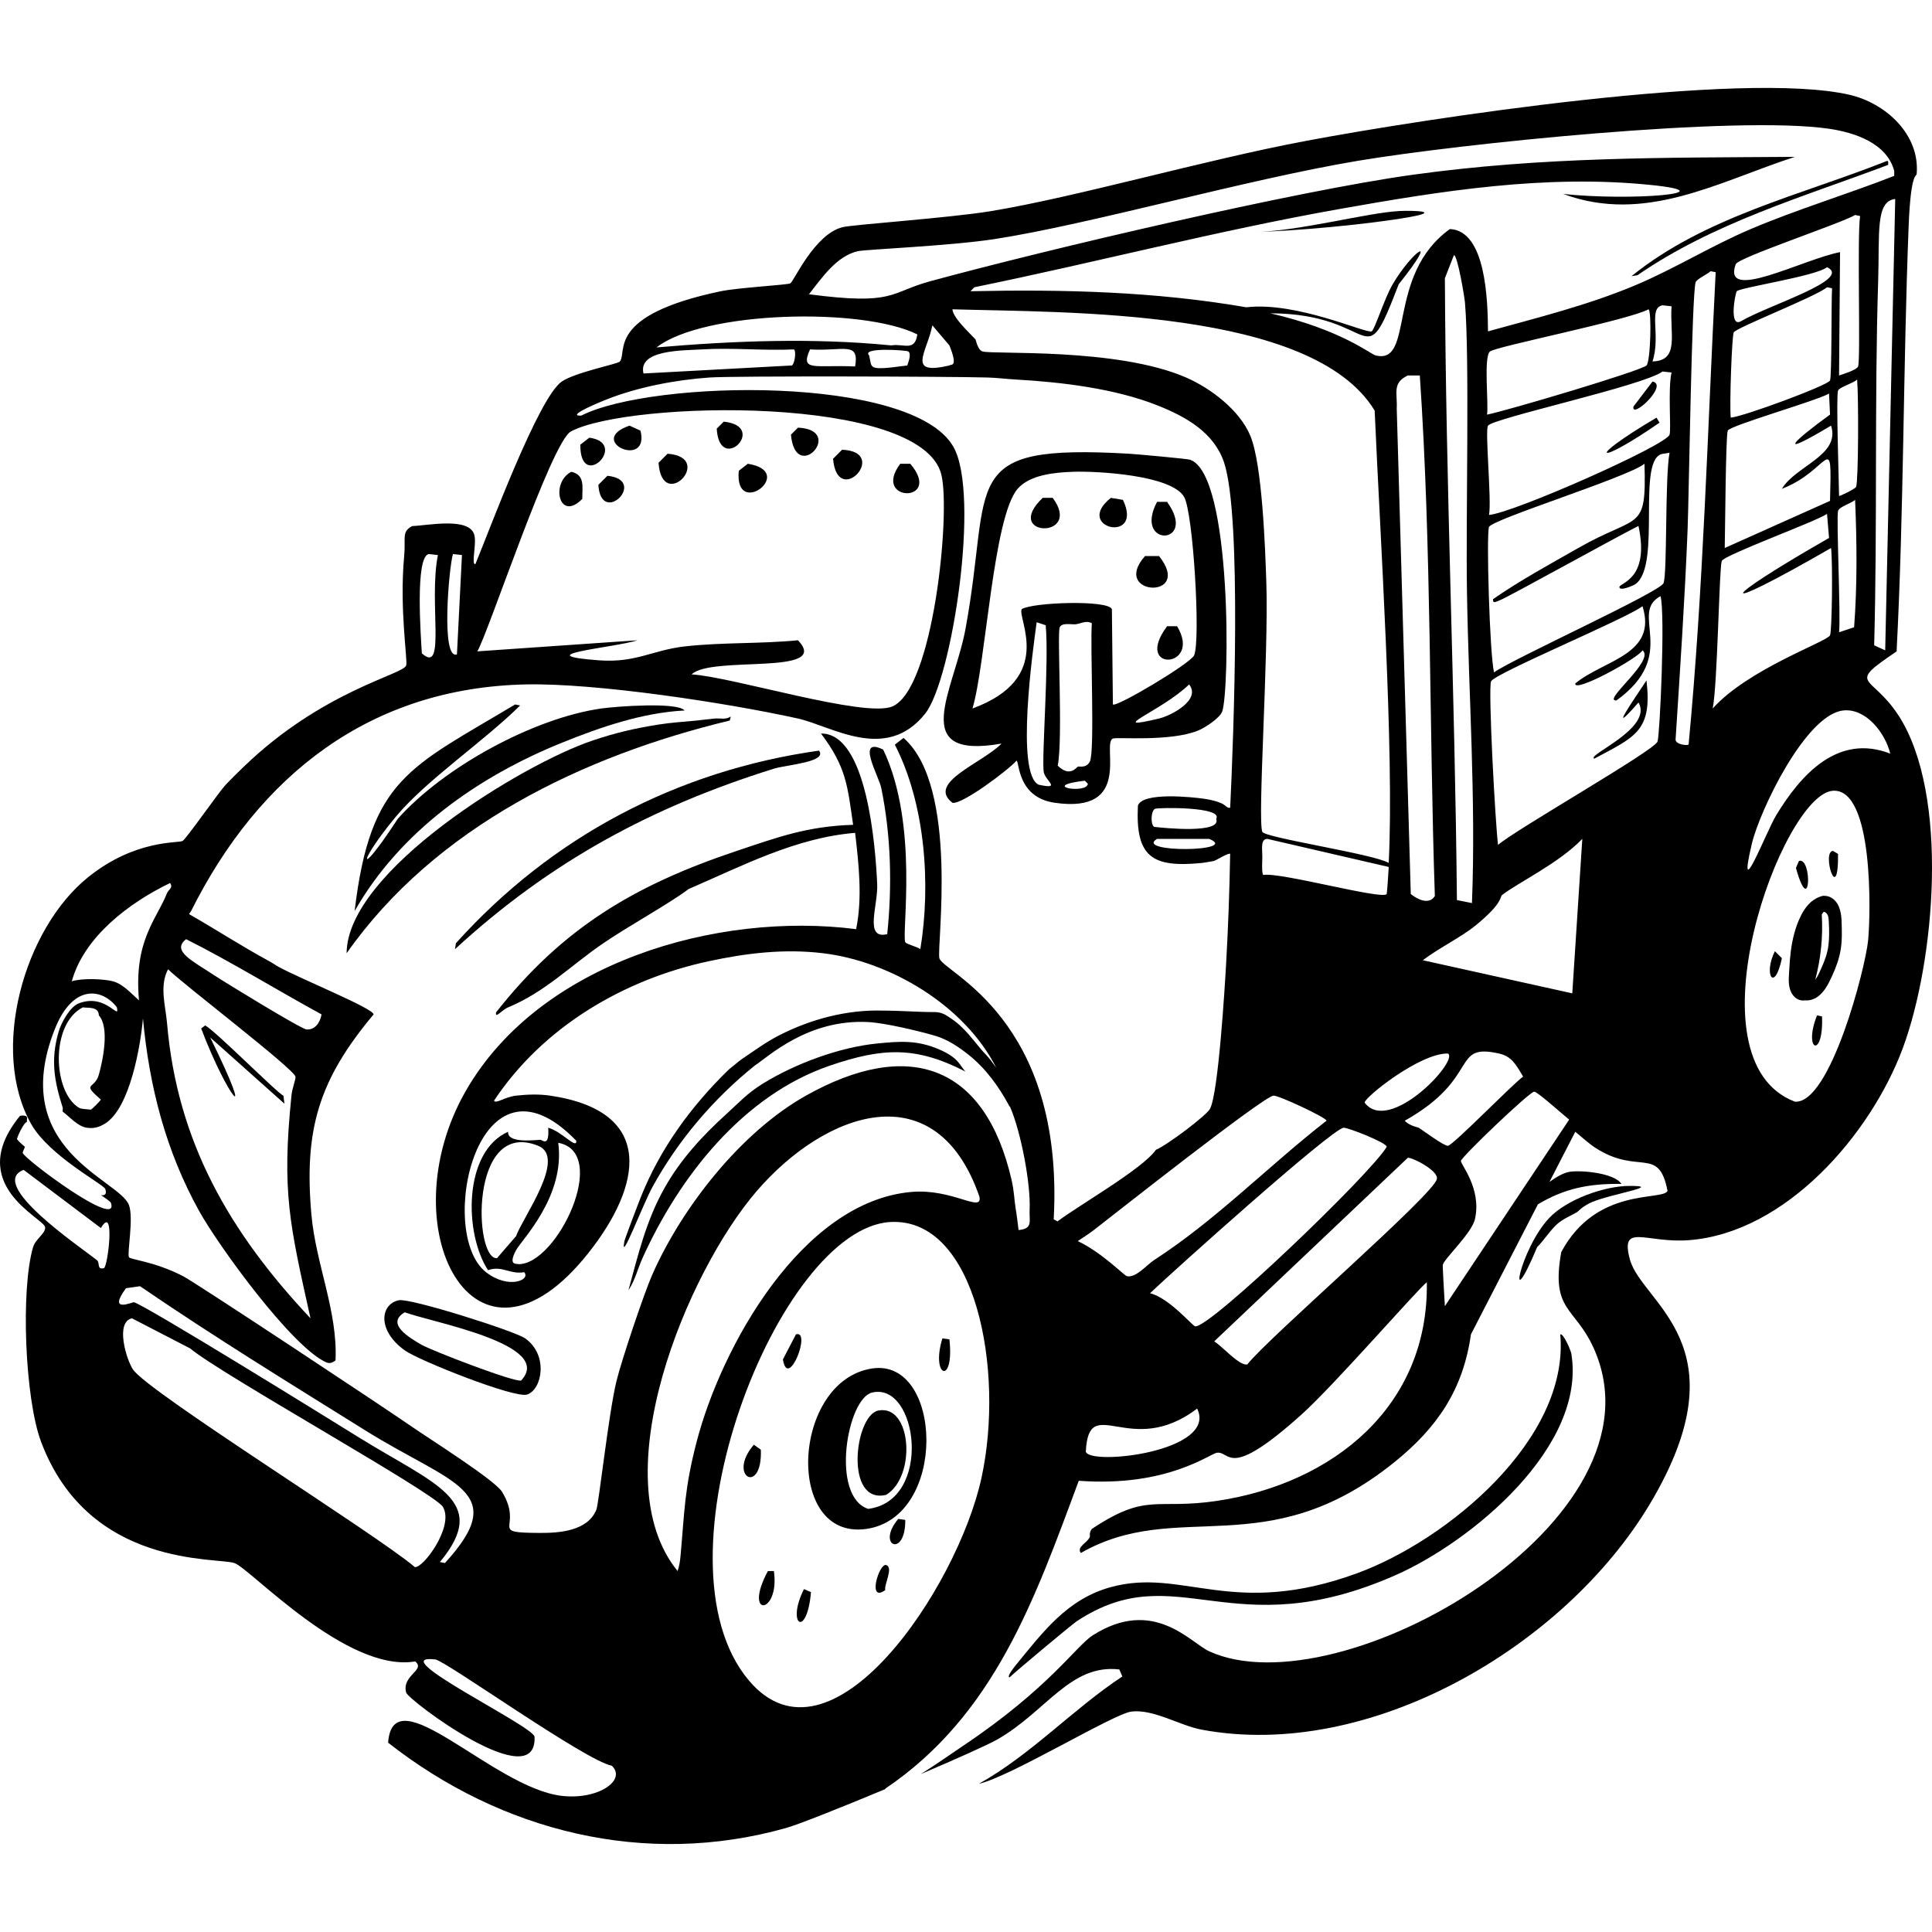 <?xml version="1.0" encoding="UTF-8"?>
<svg xmlns="http://www.w3.org/2000/svg" id="Layer_2" viewBox="0 0 1200 1200">
  <defs>
    <style>.cls-1{fill:#000;}.cls-1,.cls-2{stroke-width:0px;}.cls-2{fill:none;}</style>
  </defs>
  <g id="Layer_1-2">
    <path class="cls-1" d="M515.56,661.84c32.54-11.07,53.14-12.21,84.1,3.74-3.75-4-4.09-8.48-16.2-13.71-13.83-5.97-24.24-5.15-38.62-3.74-23.4,2.3-51.04,12.56-71.02,24.92-9.87,6.11-14.58,11.59-22.43,18.69-14.96,13.53-28.66,28.38-38.62,46.1-11.56,20.56-16.26,41.09-22.43,63.54,4.09-6.07,5.75-13.36,8.72-19.93,22.81-50.44,62.42-101.21,116.5-119.61Z"></path>
    <path class="cls-1" d="M476.94,975.82c-15.8,29.46,7.56,27.15,3.74,0h-3.74Z"></path>
    <path class="cls-1" d="M283.19,585.83q-.31,1.87-.62,3.74c59.08-54.3,121.85-88.27,198.11-112.14,7.66-2.4,33.47-4.07,28.03-11.21-88.19,12.47-165.93,53.38-225.52,119.61Z"></path>
    <path class="cls-1" d="M453.89,445.04c-3.11,2.14-6.6.96-9.97,1.25-3.81.32-7.43.88-11.21,1.25-7.91.77-15.8,1.24-23.67,2.49-15.09,2.4-26.61,5.09-41.12,9.97-43.42,14.6-152.41,80.89-152.63,132.07,55.23-78.55,146.75-122.59,237.98-144.53l.62-2.49Z"></path>
    <path class="cls-1" d="M247.68,807.61c-11.45,2.45-13.64,18.64,3.74,31.15,8.64,6.22,68.37,30.01,76,27.41,9.44-3.21,13.27-24.69-1.25-34.89-6.5-4.57-71.48-25.18-78.49-23.67ZM251.42,815.09c16.98,6.32,93.28,19.91,72.27,42.36-3.53,1.44-55.73-18.55-62.3-22.43-6.83-4.04-22.17-12.82-9.97-19.94Z"></path>
    <path class="cls-1" d="M354.83,293.04c-13.03,6.7-7.65,31.57,6.85,16.82-.14-7.01,1.97-14.89-6.85-16.82Z"></path>
    <path class="cls-1" d="M589.7,831.91l-4.36-.62c-7.42,24.11,7.55,29.57,4.36.62Z"></path>
    <path class="cls-1" d="M176.04,680.53c-3.14-.91-42.38-40.38-48.59-43.61l-2.49,1.87c15.93,42.28,35.41,66.27,5.61,5.61q23.05,20.56,46.1,41.12l-.62-4.98Z"></path>
    <path class="cls-1" d="M541.73,849.98c-49.91,7.51-54.7,106.81-3.74,99.68,51.05-7.15,47.49-106.26,3.74-99.68ZM539.23,937.19c-23.54-7.75-13.14-68.62,2.49-72.27,28.47-6.64,37.79,67.23-2.49,72.27Z"></path>
    <path class="cls-1" d="M550.45,972.08c-4.39-1.48-12.02,23.76-.62,15.57-.8-3.4,5.25-14.01.62-15.57Z"></path>
    <path class="cls-1" d="M494.38,828.79q-4.05,7.79-8.1,15.57c3.14,19.55,17.97-18.53,8.1-15.57Z"></path>
    <path class="cls-1" d="M503.72,988.9q-2.18-.93-4.36-1.87c-11.21,22.18,1.81,31.04,4.36,1.87Z"></path>
    <path class="cls-1" d="M562.28,944.05q-2.18-.31-4.36-.62c-14.09,16.73,4.61,24.55,4.36.62Z"></path>
    <path class="cls-1" d="M545.46,876.14c-14.75,3.04-21.02,58.61,4.98,52.33,18.9-11.57,15.73-56.59-4.98-52.33Z"></path>
    <path class="cls-1" d="M349.23,461.24c23.89-9.67,50.01-18.63,76-19.94-4.28-5.35-42.17-2.6-51.71-1.25-42.29,6.01-97.96,36.51-126.46,68.53-3.79,5.81-6.98,10.47-9.63,14.14-.5.69-.97,1.34-1.43,1.96-1.3,1.76-2.45,3.26-3.44,4.48-1.09,1.35-2,2.39-2.7,3.11-.5.51-.9.87-1.2,1.08-.3.21-.51.28-.62.21-.05-.03-.08-.1-.09-.21-.01-.2.07-.54.25-1,.09-.23.2-.49.34-.78.5-1.05,1.33-2.52,2.45-4.31,2.9-4.63,7.85-11.55,14.82-19.93h0c19.03-22.87,54.52-46.64,77.25-69.15l-3.11-.62c-65.58,39.32-89.91,45.94-99.68,128.33,28.29-49.68,76.75-83.54,128.96-104.66Z"></path>
    <path class="cls-1" d="M495.63,265.62l-4.36,4.36c2.87,31.32,34.12-3.07,4.36-4.36Z"></path>
    <path class="cls-1" d="M1117.36,534.75q-.93,2.18-1.87,4.36c9.14,32.61,10.23-7.15,1.87-4.36Z"></path>
    <path class="cls-1" d="M1106.77,595.18q-2.18-2.18-4.36-4.36c-7.29,14.57-.22,26.05,4.36,4.36Z"></path>
    <path class="cls-1" d="M1128.57,630.69c-8.85,22.42,4.27,27.07,3.11.62l-3.11-.62Z"></path>
    <path class="cls-1" d="M1141.65,530.39l-3.11-1.87c-7.35.17,3.36,35.07,3.11,1.87Z"></path>
    <path class="cls-1" d="M869.41,131.06c-20.21.97-64.25,13.01-91.58,13.08,25.85-.49,72.94-4.88,97.81-9.34,19.92-3.58,2.11-4.14-6.23-3.74Z"></path>
    <path class="cls-1" d="M366.05,271.85q-2.8,2.18-5.61,4.36c-.16,29.75,30.57-.92,5.61-4.36Z"></path>
    <path class="cls-1" d="M523.04,279.33q-2.8,2.8-5.61,5.61c2.65,31.3,35.59-4.36,5.61-5.61Z"></path>
    <path class="cls-1" d="M1026.4,236.97q-5.92,7.79-11.84,15.57c-1.48,8.27,22.13-13.52,11.84-15.57Z"></path>
    <path class="cls-1" d="M1030.76,262.51l-1.87-3.11c-45.59,27.01-37.1,30.13,1.87,3.11Z"></path>
    <path class="cls-1" d="M565.4,288.05h-6.23c-18.13,24.17,27.06,24.64,6.23,0Z"></path>
    <path class="cls-1" d="M1136.59,557.15c-1.1-.5-2.22-.72-3.3-.72-.42-.06-.87-.07-1.37.05-.34.08-.65.21-.97.31-.18.06-.37.11-.55.18-5.64,1.96-9.47,6.9-12.03,12.19-3.33,6.88-5.14,14.35-6.1,21.91-.45,3.55-.71,7.12-.9,10.69-.2,3.87-.72,7.98.18,11.78.71,3.02,2.52,6.04,5.49,7.3,1.36.58,2.75.69,4.11.5,2.7.26,5.57-.64,7.82-2.25,4.4-3.16,6.76-8.14,8.97-12.92,2.39-5.17,4.36-10.51,5.31-16.14.99-5.9.79-11.99.59-17.94-.19-5.59-1.55-12.36-7.23-14.94ZM1135.69,587.08c-.63,5.14-2.45,9.96-4.58,14.65-.95,2.09-2.03,4.73-3.61,6.76,3.48-13.2,4.87-26.82,4.03-40.45.11-.19.26-.35.35-.55.22-.28.42-.58.64-.86.08-.1.15-.22.23-.33.59.11,1.06.32,1.52.74,1.46,1.33,1.51,3.52,1.62,5.35.28,4.86.39,9.84-.2,14.67Z"></path>
    <path class="cls-1" d="M962.23,756.53c-18.18,19.23-26.98,64.55-7.48,18.07,4.39-4.37,7.85-10.2,12.46-14.33,3.59-3.22,8.36-5.09,12.46-7.48.49-.28,3.34-3.73,9.34-6.23,12.5-5.2,44.48-10.03,23.05-9.97h0c-15.49.05-38.81,8.28-49.84,19.93Z"></path>
    <path class="cls-1" d="M472.58,900.44l-4.36-3.11c-16.97,19.84,5.41,31.8,4.36,3.11Z"></path>
    <path class="cls-1" d="M661.79,959.19c-.44.37-.82.72-1.08,1.06-1.3,1.65-7.41,19-14.01,36.67,6.59-17.67,12.71-35.02,14.01-36.67.26-.33.64-.69,1.08-1.06Z"></path>
    <path class="cls-1" d="M896.2,785.81s0,0,0,0c.06.6.04.26,0,0Z"></path>
    <path class="cls-1" d="M1179.26,444.49c-16.9-26.21-33.19-18.28-1.25-39.87,4.57-87.83,4.03-176.17,7.48-264.14,1.32-33.6,4.83-30.7,4.98-32.39,2.17-24.49-19.23-44.05-41.74-49.22-66.74-15.31-262.64,14.55-337.65,28.66-63.19,11.88-142.6,34.88-195.61,43.61-25.99,4.28-85.83,8.35-92.2,9.97-17.47,4.44-30.25,33.77-32.39,34.89-1.95,1.01-32.48,2.63-43.61,4.98-71.18,15.04-57.38,37.69-62.3,43.61-1.22,1.47-27.98,6.76-36.13,12.46-14.53,10.16-44.66,91.86-53.58,113.38-2.73.36.83-12.32-.62-18.07-2.92-11.55-29.57-5.84-38.62-5.61-6.76,3.63-3.9,7.06-4.98,18.69-3.05,32.62,2.28,64.66,1.25,67.9-1.82,5.69-51.96,15.62-100.92,62.92-3.59,3.46-7.83,7.61-11.21,11.21-4.46,4.76-24.68,33.89-26.79,34.89-3.07,1.46-29.37-.98-58.56,22.43-39.9,31.99-61.25,107.59-35.51,153.25,11.3,20.04,45.13,37.56,46.1,40.49,1.02,3.1-.13,4.15-2.67,3.8,3.57,2.42,5.93,4.1,6.17,4.84,5.64,17.11-54.29-27.61-54.82-31.15-.04-.24.56-1.81,1.43-3.67-2.97-2.52-4.85-4.36-4.94-4.97-.09-.61,4.02-10.14,6.23-10.59-.68-1.23,2.07-4.64-4.36-3.74-34.87,42.6,14.58,63.3,15.57,69.15.63,3.69-5.95,7.28-7.48,12.46-7.76,26.44-5.07,94.12,4.98,120.86,29.7,78.97,109.89,71.51,120.23,75.38,10.18,3.81,69.73,68.16,112.14,61.05,6.73,5.42-8.52,8.57-5.61,19.31,1.31,4.82,81.52,64.86,79.74,27.41-1.3-6.92-94.93-51.74-61.67-47.97,6.36.72,92.5,62.47,109.64,66.04,9.38,8.71-8.15,21.4-31.15,18.69-42.65-5.03-104.69-75.52-107.77-33.02,70.41,55.27,159.73,77.7,247.32,52.95,7.75-2.19,34.3-12.78,61.63-24.18-.07-.07-.11-.11-.19-.19,67.94-45.81,92.94-117.96,120.23-191.25,55.41,4.05,81.53-17.04,85.97-17.44,8.41-.76,6.76,17.25,52.33-23.67,20.53-18.44,71.34-76.97,77.87-82.23,1.29,76.87-58.02,125.02-130.2,135.81-38.42,5.74-43.28-5.56-77.87,17.44-1.83,2.37-1,4.42-1.25,4.98-1.76,3.98-8.28,6-5.61,9.97,60.4-34.49,115,7.63,194.37-56.07,27.08-21.73,43.06-45.3,47.97-79.74l41.59-80.77c16.24-9.67,31.13-12.96,51.86-12.67-4.35-6.85-25.42-8.71-32.39-7.48t0,0c-3.51.62-7.88,3.05-12.3,6.24l16.04-31.16c3.71,3.02,8.61,7.48,12.46,9.97h0c26.99,17.4,39.35-1.56,44.85,26.79-3.08,6.36-44.23-2.79-66.03,38h0c-6.57,36.64,8.33,33.81,19.94,59.18,49.16,107.51-157.93,225.7-238.6,188.76-11.76-5.39-34.53-33.89-72.27-9.97-10.3,6.53-27.22,32.9-80.36,68.53,9.52-13.8,17.17-30.01,28.66-42.36,2.38-2.56,38.72-32.89,41.74-34.89,62.1-40.95,95.46,16.69,198.11-28.66,47.12-20.81,118.66-79.86,109.02-137.68-.24-1.46-4.77-12.63-6.85-11.84,5.78,65.32-70.39,127.88-125.84,148.27-77.68,28.57-108.46-3.54-153.25,8.72-27.28,7.47-42.16,27.89-59.18,48.59,1.04-1.5,2.34-4,3.8-7.18-1.46,3.18-2.76,5.69-3.8,7.18-.68.83-5.92,7.3-3.74,7.48-11.48,12.35-19.14,28.56-28.66,42.36-8.85,5.93-17.53,12.12-26.54,17.74,22.19-9.48,41.52-18.11,47.33-21.4,30.5-17.28,45.52-47.21,76-43.61q.93,2.18,1.87,4.36c-30.95,20.48-56.31,48.3-89.09,66.66,19.42-4.29,83.6-43.48,94.69-44.85,13.74-1.71,30.08,8.68,43.61,11.21,104.29,19.54,225.47-51.46,278.47-140.17,59.02-98.78-5.14-124.51-12.46-152.01-6.1-22.91,9.9-9.78,36.76-11.84,60.21-4.61,112.81-65.7,132.69-118.99,19.99-53.58,29.27-157.57-2.49-206.83ZM64.53,787.68c-4.56,1.13-2.25-3.28-4.36-4.98-9.9-7.98-68.55-47.33-45.48-56.07q23.98,18.07,47.97,36.13c9.11-15.47,4.31,24.31,1.87,24.92ZM1170.93,403.93q-3.43-1.56-6.85-3.11c2.03-75.5.14-151.3,2.49-226.76.91-29.27-1.72-49.16,10.59-50.46q-3.11,140.17-6.23,280.34ZM533,155.98c4.8-1.05,57.43-3.27,84.72-7.48,58.97-9.08,155.9-36.93,225.52-48.59,63.47-10.63,235.16-28.38,292.8-19.94,15.98,2.34,35.9,8.96,40.49,26.16-.86.13-1.38.08-1.71-.08.33.17.85.22,1.71.08v3.11c-29.3,11.48-59.96,20.67-89.09,33.02-24.41,10.35-47.33,24.66-71.64,34.89-29.48,12.4-60.79,20.16-91.58,28.66-.14-19.36-1.27-62.57-23.67-63.54-40.02,28.72-21.7,84.5-46.1,78.49-3.44-.85-21.03-15.88-65.41-26.16,67.92.19,56.65,42.03,79.74-18.07,26.23-32.81,8.6-20.96-3.74,0-5.16,8.75-11.28,28.55-13.08,29.28-3.7,1.49-46.3-18.61-77.87-14.95-56.74-9.83-113.85-11.21-171.32-9.97q1.25-1.25,2.49-2.49c75.61-15.45,150.77-35.11,226.76-48.59,63.85-11.33,127.97-21.55,193.12-14.95,48.8,4.94-11.73,10.11-54.2,5.61,51.09,18.86,96.2-7.55,143.91-23.05-81.93.6-156.3-.16-237.98,11.21-71.97,10.02-225.43,46-299.03,66.04-25.66,6.98-21.72,15.14-75.38,8.1,7.98-10.1,17.17-23.87,30.53-26.79ZM1154.11,227.62c-.82,2.14-9.26,4.76-11.84,5.61l.62-76.63c-23.34,4.53-73.55,31.65-64.79,7.48,1.48-4.08,65.63-25.41,74.13-30.53l3.11.62c-1.93,13.3.42,89.08-1.25,93.45ZM1141.65,317.33c.91-2.74,8.31-4.71,10.59-6.85,1.11,26.33,1.36,52.94-.62,79.12l-9.34,3.11c1.1-10.21-1.81-71.8-.62-75.38ZM1152.86,302.38c-.47,1.23-10.12,5.97-10.59,5.61-.1-9.83-1.92-62-.62-65.41.81-2.13,9.61-4.57,11.84-6.85.97,11.19.82,62.86-.62,66.66ZM1136.67,311.1q-32.71,14.64-65.41,29.28c.26-9.94.59-69.48,1.87-72.89,1.2-3.18,55.68-18.67,62.92-23.05l.62,13.08c-23.17,16.74-34.2,27.68.62,6.85,6.03,18.48-21.98,24.88-30.53,39.25,30.2-11.64,31.11-38.2,29.9,7.48ZM1076.86,206.44c1.42-2.89,51.19-22.27,57.94-28.03l3.11.62c-.47,7.85-.11,54.68-1.25,57.31-1.31,3.03-53.99,22.52-61.67,23.05-.82-7.99.7-50.58,1.87-52.95ZM1078.73,180.9c1.8-2.28,49.59-9.44,56.07-14.95,16.18,7.62-36.55,23.58-53.58,33.64-7.5,3.95-3.43-17.49-2.49-18.69ZM925.48,218.28c4.02-3.13,86.09-19.46,98.43-26.16,2.07.77,1.31,32.57-1.25,34.89-3.85,3.48-86.72,28.09-99.05,30.53,1.11-6.61-2.26-36.03,1.87-39.25ZM911.15,367.17c1.03,64.49,5.64,129.39,3.11,193.75q-4.67-.93-9.34-1.87c-1.24-128.75-6.9-257.59-7.48-386.24q2.8-7.16,5.61-14.33c2.29-.03,6.6,26.31,6.85,29.28,2.97,34.73.5,133.13,1.25,179.42ZM847.61,684.89c-.46-3.02,34.21-30.85,51.71-30.53,7.17,4.3-36.41,50.64-51.71,30.53ZM931.08,654.36c7.84,1.76,10.53,6.84,14.95,14.33-6.58,4.71-43.55,42.76-46.72,42.99-2.37.17-15.09-9.28-18.07-11.21-.41-.27-5.74-1.12-8.72-4.36,47.42-26.69,28.42-48.52,58.56-41.74ZM787.18,521.05q37.69,8.72,75.38,17.44c-.39,5.61-.62,11.22-1.25,16.82-2.69,3.79-66.37-13.81-76.63-11.84-1.18-.85-.62-9.25-.62-11.21-.02-5.17-1.22-11.1,3.11-11.21ZM786.55,362.19c-.71-22.07-2.55-73.83-9.97-91.58-6.62-15.83-24.48-29.42-39.87-36.13-42.91-18.72-120.38-14.17-126.46-16.2-3.09-1.03-4.06-7.16-4.36-7.48-4.67-4.95-13.95-13.55-14.33-18.69,69.86,2.12,223.64-.84,262.27,62.92,3.22,74.84,12.28,212.78,8.72,280.96-8.94-5.51-76.87-15.61-78.49-19.31-3.11-7.07,3.94-109.31,2.49-154.5ZM589.69,227c-27.03,6.3-13.97-7.9-10.59-24.92l10.59,12.46c5.86,14.51.56,11.38,0,12.46ZM861.31,712.3c-9.37,16.29-110.25,113.12-118.99,111.51-1.73-.32-16.15-17.67-28.03-20.56,13.37-12.77,112.39-101.74,120.23-102.79,2.31-.31,26.79,9.25,26.79,11.84ZM867.54,253.79c.49-9.67-2.97-15.9,6.85-20.56h7.48c7.3,107.38,5.75,215.63,9.34,323.32-3.54,5.63-10.63,2.22-14.95-1.25q-4.36-150.76-8.72-301.52ZM569.76,207.69c-1.52,10.94-8.39,5.54-16.2,6.85-48.47-4.8-97.32-2.9-145.78,1.25,29.23-22.77,127.85-25.08,161.97-8.1ZM563.53,227c-25.46,3.41-21.68,1.84-23.67-6.23-5.26-5.2,23.18-3.29,24.3-2.49,2.4,1.7-.65,8.29-.62,8.72ZM531.13,227.62c-25.09-1.17-34.34,3.49-28.03-10.59,20.72,1.24,30.8-5.31,28.03,10.59ZM435.82,217.03c18.96-1.18,38.31.87,57.31,0,1.62,1.15.37,9.13-1.25,9.97q-46.1,2.49-92.2,4.98c-3.54-14.84,24.45-14.23,36.13-14.95ZM354.63,267.96c35.88-19.11,218.08-23,230.09,26.94,5.78,24.03-4.92,133.26-30.53,143.91-17.32,7.2-99.24-18.41-124.6-19.94,12.26-11.95,87.35,1.16,66.04-21.18-23.08,2.25-46.75,1.22-69.77,3.74-20.53,2.24-30.69,10.38-53.58,8.72-46.59-3.38,8.95-7.75,23.67-12.46l-99.48,6.88c6.76-11.18,45.97-130.12,58.15-136.61ZM281.32,344.12q2.8.31,5.61.62-1.56,30.84-3.11,61.67c-10.04,3.88-5.02-53.62-2.49-62.3ZM266.37,344.12q2.8.31,5.61.62c-5.8,29.61,5.21,74.79-9.97,61.05-.53-9.6-4.39-60.27,4.36-61.67ZM115.61,583.34c28.59,14.4,56.28,31.53,84.1,46.72-.76,4.56-3.69,9.75-9.34,9.34-3.31-.24-51.04-29.47-57.31-33.64-13.16-8.75-26.95-15.16-17.44-22.43ZM192.86,818.83c-50.06-53.23-82.77-109.32-89.09-183.15-.94-10.98-4.91-23.34.62-33.64,8.69,8.76,77.97,61.62,79.12,66.66.35,1.51-1.99,6.87-2.49,11.84-6.07,59.89-1.19,79.62,11.84,138.3ZM105.64,548.46c2.13,2.95-1.03,4.13-1.87,6.23-6.63,16.67-20.76,29.53-17.44,66.66-4.8-4.17-9.73-10.1-16.2-11.84-5.78-1.56-19.44-2.04-25.54,0,7.58-27.71,35.93-48.98,61.05-61.05ZM257.65,973.33c-24.71-20.98-165.65-108.69-175.06-122.73-4.21-6.29-11.1-29.51-.62-31.77q18.07,9.34,36.13,18.69c19.44,16.28,151.72,89.65,156.99,98.43,7.22,12.04-12.36,38.38-17.44,37.38ZM276.34,970.83l-3.11-.62c31.78-38.26-2.96-47.96-51.08-77.87-17.34-10.78-131.13-81.24-138.92-83.48-.97-.28-16.68,7.21-4.98-8.72q4.36-.62,8.72-1.25c45.82,31.33,93.09,60.36,140.17,89.71,53.71,33.48,90.43,37.17,49.22,82.23ZM422.74,965.85c-.31,3.44-.74,6.69-1.87,9.97-47.38-58.2,5.88-185.88,49.22-236.11,42.53-49.3,111.45-74.26,138.3,3.74,1.73,10.02-16.91-5.37-42.36-3.11-68.09,6.04-118.01,96.24-133.32,155.12-7.64,29.38-7.49,42.92-9.97,70.4ZM609.63,917.88c-14.83,68.26-93.67,186.25-144.53,125.84-62.6-74.35,18.55-280.7,87.84-284.7,53.21-3.07,71.19,92.13,56.69,158.86ZM654.48,757.32c6.74-125.15-68.62-153.17-71.01-162.14-1.84-6.9,12.48-106.52-22.28-136.85-2.97,2.32-2.4,1.88-5.38,4.2,18.92,36.85,22.46,86.84,15.82,127.04-1.39-1.43-8.8-3.1-9.34-4.36-2.41-5.58,8.57-72.97-13.71-119.61-17.27-8.43-2.73,16.47-1.25,23.67,6.11,29.71,6.87,60.92,3.74,90.95-14.54,3.45-5.62-17.72-6.23-31.15-1.03-22.84-6.26-93.9-34.89-93.45,15.77,20.97,16.44,32.45,19.94,56.69-28.37.88-46.43,7.55-72.27,16.2-62.91,21.07-107.94,47.45-149.51,100.3-.58,4.22,3.43-1.44,7.48-3.11,23.13-9.59,38.84-26,59.18-39.87,16.07-10.96,41.05-24.62,52.95-33.64,33.42-14.43,66.62-31.88,103.41-34.89,2.27,19.45,4.62,40.33.62,59.81-86.3-11.06-196.48,20.61-242.34,100.3-48.63,84.49,5.2,190.08,76,100.92,33.1-41.68,42.32-88.04-23.67-97.81h0c-6.95-1.03-14.18-.77-21.18,0-6.97.77-12.71,5.35-13.71,3.11,30.28-45.6,80.28-75.2,133.32-86.59,23.59-5.07,46.93-7.87,71.02-4.98,0,0,0,0,0,0,41.52,4.97,87.82,32.17,107.63,71.19-2.04-2.88-4.11-5.76-6.55-8.29-4.9-5.08-9.46-11.92-14.89-16.92-2.96-3.04-6.14-5.16-9.51-7.31-2.06-1.31-4.44-2.04-6.89-2.11h-.52c-11.46-.02-20.79-.92-32.25-.92-22.14-.65-44.61,5.28-64.43,15.44-8,4.1-15.79,9.81-23.09,14.73-1.64,1.11-6.68,5.42-8.06,6.45,0,0,0,0,0,0-23.58,23.01-42.64,49.1-54.82,79.74-1.56,3.92-9.7,25.38-9.97,26.79-2.96,15.48,11.26-22.37,17.44-33.64,15.81-28.83,37.97-54.9,63.54-75.38,8.39-5.45,32.92-28.97,70.37-27.02,10.56.55,31.29,5.52,41.45,8.46,7.7,2.23,14.57,6.8,20.87,11.8,10.72,8.5,18.92,19.84,25.34,31.82.17.32.36.54.56.7,6.73,15.45,12.9,47.93,12.1,63.94-.35,6.94,2.28,11.67-6.85,12.46-.61-4.59-1.09-9.13-1.87-13.71-.8-4.68-.83-10.22-2.49-17.44-16.6-72.03-64.38-87.88-127.71-52.33-40.26,22.6-76.73,68.99-95.32,110.89-5.23,11.78-19.29,53.65-22.43,66.66-4.85,20.12-10.91,76.01-12.46,79.74-5.48,13.2-23.06,14.38-34.89,14.33h0c-33.36-.16-9.79-2.72-23.67-25.54-4.43-7.29-44.88-32.73-56.07-40.49h0c-18.59-12.9-134.48-89.56-142.04-93.45-18.23-9.38-32.92-10.19-33.64-11.84-1.19-2.71,3.08-24.3,0-32.39-6.07-15.94-75.5-34.32-46.1-109.02,11.41-28.99,29.95-25.27,38.62-13.71,1.95,8.8-6.65-9.05-23.67-2.49-5.51,2.12-10.85,12-12.46,17.44-5.18,17.52-2.76,30.85,2.49,47.35.21.65-.22,1.9,0,2.49,4.35,3.17,9.26,9.16,14.95,9.97,4.38.62,7.5-.24,11.21-2.49,15.67-9.5,22.26-48.8,23.67-65.41,3.96,42.35,14.14,82.18,34.89,119.61,12.03,21.71,57.99,85.01,79.12,94.07,2.5,1.07,4.42-.5,4.78-.68.42-.21.72-.51.5-.25.22-.26.38-.29.32-.31,1.48-30.36-12.22-59.88-14.95-90.33-4.75-52.96,4.55-83.97,38.62-124.6-.21-3.72-44.01-21.49-58.56-29.28h0c-2.11-1.13-4.07-2.57-6.23-3.74-16.94-9.18-33.16-19.72-49.84-29.28q.62-.93,1.25-1.87c42.21-84.44,111.25-138.77,208.07-140.79h0c43.66-.91,124.8,11.44,168.83,21.18,20.94,4.63,54.76,27.64,79.12-3.11,16.6-20.96,34.34-136.24,17.44-165.71-25.63-44.71-187.12-41.64-231.12-19.31-8.06.39,3.97-5.34,15.57-9.97,19.6-7.81,43.17-12.25,64.17-13.71,14.9-1.03,148.23-.67,172.56,0h0c5.92.16,11.56.92,17.44,1.25,28.54,1.59,61.86,5.57,88.46,16.2,17.28,6.9,34.9,16.64,41.12,35.51,11.04,33.51,5.89,169.97,3.74,214.3-3.06.32-1.54-2.2-9.97-4.36-2.43-.63-3.76-.89-6.23-1.25h0c-7.3-1.06-38.47-4.36-41.12,4.36-1.54,32.11,9.05,38.51,39.87,35.51h0c1.34-.13,5.73-.91,7.47-1.25.74-.14,9.41-5.41,9.97-4.36-.38,22.61-1.23,45.33-2.49,67.9-.89,15.89-4.85,80.23-9.97,90.33-2.13,4.21-26.84,22.77-33.64,25.54-8.34,11.89-46.58,33.64-61.16,44.47-1.12-.62-1.27-.71-2.39-1.33ZM320.57,776.47c3.46-6.43,30.64-33.38,26.16-66.66,32.48,5.98-.84,76.13-24.92,75.38-.3-.54-6.74,1.49-1.25-8.72ZM308.73,781.45c-14.42,1.5-17.34-87.12,25.54-69.77,18,7.28-9.81,44.77-13.71,56.07q-5.92,6.85-11.84,13.71ZM340.5,700.46c.84,12.62-3.77,7.38-4.98,7.48-6.76.54-20.43,1.64-19.94-4.98-28.03,12.49-27.29,63.33-12.46,85.97,8.81-3.11,13.52,2.82,22.43,1.25,4.36,4.7-9.58,10.94-23.67,0-31.14-24.19-5.29-145.26,56.07-81.61.34,5.65-9.02-5.9-17.44-8.1ZM62.66,683.02c-1.23,1.71-5.17,5.56-6.23,6.23-2.06-.38-5.84-.23-7.48-1.25-16.28-10.06-17.67-52.12,2.49-62.3,3.73.5,9.75-.61,9.97,4.98,6.59,7.32,2.71,27.11,0,36.76-2.7,9.6-11.16,4.7,1.25,15.57ZM716.78,513.57c-2.3-1.81-1.86-10.11.62-11.21,1.9-.84,42.47-1.42,38,6.23,3.58,9.3-31.87,5.78-38.62,4.98ZM718.65,521.05h32.39c19.83,8.04-47.01,8.77-32.39,0ZM669.43,770.86c3.3-2.21,6.83-4.43,9.97-6.85,13.44-10.4,104.63-82.43,111.51-83.48,2.88-.44,33.16,13.74,33.02,15.57-36.11,28.1-68.58,61.67-107.15,86.59-4.34,2.81-11.26,11.21-16.82,9.97-1.83-.41-15.22-14.52-30.53-21.8ZM674.42,901.68c1.79-37.5,27.39,4.91,69.15-26.79,13.03,26.72-66.48,35.65-69.15,26.79ZM892.46,732.23c-.77,8.77-105.34,99.2-117.74,115.25-4.88,1.06-15.43-11.22-20.56-14.33q60.12-57,120.23-114c2.59-.51,19.18,7.98,18.07,13.08ZM897.44,811.25c-1.58-26.44-1.36-26.24-1.24-25.44-.31-3.04,17.85-19.42,19.93-28.65,4.31-19.08-9.24-34.3-8.72-36.13.86-3.01,42.37-42.66,45.48-42.99,1.78-.18,16.98,13.49,21.75,17.38l-77.19,115.83ZM976.56,616.98q-46.41-10.28-92.82-20.56c9.71-7.46,23.81-14.25,33.02-21.8,16.96-13.92,14.77-17.58,16.2-18.69,10.15-7.88,35.13-19.64,49.84-34.89q-3.11,47.97-6.23,95.94ZM1029.52,460.62c-1.92,5.58-88.58,54.87-99.05,64.17-1.73-13.57-6.22-96.81-4.36-101.55,1.92-4.89,84.06-38.97,94.07-46.72,9.48,30.17-23.96,33.31-41.74,47.97-1.22,6.44,39.25-15.75,41.74-20.56,8.21,6.14-25.52,31.7-16.2,31.15,39.61-28.53,7.39-54.23,27.41-64.79,2.97,10.97-.4,86.05-1.87,90.33ZM1033.25,362.19c-2.12,5.56-93.96,47.18-105.28,55.44-2.73-11.32-4.86-86.16-3.11-90.33,2.01-4.81,86.41-30.96,96.56-39.25,1.25,42.89-3.45,30.8-41.12,52.33-17.78,10.16-36.12,20.07-52.95,31.77-.24,3.08,1.77,1.57,4.36.62,4.58-1.67,72.68-39.49,85.97-46.1,7.22,33.46-11.86,35.22-11.84,38,.1,2.74,8.7-.96,9.97-1.87,16.64-11.87-.05-79.44,17.44-80.99l3.74-.62c-2.94,15.61-1.33,74.66-3.74,80.99ZM1036.99,269.99c-2.19,6.68-97.24,48.73-112.14,49.84,1.74-8.69-2.63-52.54-.62-55.44,3.23-4.67,96.8-24.87,108.4-33.64l5.61.62c-2.36,10.03-.13,35.23-1.25,38.62ZM1026.4,224.51c5.34-16.42-2.9-33.23,6.23-34.89q2.8.31,5.61.62c-1.21,17.33,5.14,33.78-11.84,34.26ZM1048.83,462.49c-1.37.74-8.07-.16-8.1-3.11,2.79-43.54,5.76-87.24,7.48-130.82.82-20.79,2.58-145.97,4.98-153.25.65-1.98,7.38-5.04,9.34-6.85l3.11.62c-5.04,97.69-7.63,196.43-16.82,293.42ZM1063.78,440.06c2.96-13.79,4.05-87.26,5.61-91.58,1.34-3.71,57.74-24.21,65.41-29.28q.62,7.48,1.25,14.95c-69.31,39.59-73.44,49.28,1.25,6.23,1.11,9.08.59,51.28-.62,54.2-1.66,3.98-50.77,20.82-72.89,45.48ZM1160.34,583.97c-1.7,17.4-23.53,101.89-45.48,100.3-68.11-25.85-7.82-191.21,23.67-193.12,25.29-1.54,23.39,76.58,21.8,92.82ZM1103.03,506.72c-5.98,9.93-24.47,57.86-14.95,17.44,4.87-20.7,33.4-80.2,56.69-82.86,14.24-1.62,26.3,14.14,29.28,26.79-32.5-12.69-55.64,13.08-71.02,38.62Z"></path>
    <path class="cls-1" d="M1017.06,170.93c47.34-32.61,102.58-48.5,155.74-68.53.66.49.94,1.05,1.11,1.58-.16-.54-.44-1.09-1.11-1.58-.17-.13.45-2.33-.62-2.49-53.93,21.45-112.88,34.55-158.86,71.64l3.74-.62Z"></path>
    <path class="cls-1" d="M719.9,345.37h-8.72c-21.85,24.77,30.59,27.55,8.72,0Z"></path>
    <path class="cls-1" d="M689.99,309.23c-23.66,18.78,20.7,28.88,7.48,1.25q-3.74-.62-7.48-1.25Z"></path>
    <path class="cls-1" d="M647.63,309.23c-25.6,24.51,25.45,25.93,6.23,0h-6.23Z"></path>
    <path class="cls-1" d="M724.88,388.97c-21.47,28.91,22.17,26.4,6.23,0h-6.23Z"></path>
    <path class="cls-1" d="M414.64,281.82q-2.8,2.8-5.61,5.61c2.21,31.49,35.44-3.38,5.61-5.61Z"></path>
    <path class="cls-1" d="M377.26,295.53l-5.61,5.61c1.63,26.42,31.32-3.05,5.61-5.61Z"></path>
    <path class="cls-1" d="M397.82,267.49l-6.85-3.11c-27.45,9.46,12.79,27.41,6.85,3.11Z"></path>
    <path class="cls-1" d="M1017.68,436.32c9.38,16.05-32.81,32.86-27.41,34.89,25.35-13.6,36.12-17.13,32.39-48.59-7.08,10.79-25.69,37.41-4.98,13.71Z"></path>
    <path class="cls-1" d="M744.19,453.76c4.13-1.69,13.43-7.67,14.95-11.84,4.57-12.56,6.37-147.27-19.94-156.37h0c-1.81-.62-33.53-3.48-38-3.74-107.99-6.18-84.41,16.76-101.55,109.02-7.11,38.26-36.17,81.33,22.43,71.02-11.99,12.24-46.72,24.3-30.53,36.76,5.74,1.45,34.7-20.29,39.87-26.16,1.79.73.43,22.8,23.67,26.16,49.07,7.11,28.87-36.65,36.13-39.87,2.45-1.08,35.55,2.12,52.95-4.98h0ZM645.14,487.4c-14.53-6.8-3.42-84.93-1.25-100.92q2.8.93,5.61,1.87c2.12,22.17-2.52,81.73-1.25,90.95.77,5.56,11.58,11.25-3.11,8.1ZM673.8,484.91q.93.93,1.87,1.87c-.23,6.59-30.91,1.54-1.87-1.87ZM676.91,473.08c-2.36,4.32-6.36,2.67-7.48,3.11-.7.28-4.85,6.89-12.46-.62,3.34-16.56-.49-82.04,1.25-85.97,1.35-3.06,7.33-1.56,9.97-1.87,3.1-.36,6.51-2.6,9.97-.62-1.13,13.97,1.98,80.06-1.25,85.97ZM719.9,446.29c-34.63,8.21,1.43-4.45,18.69-21.18,7.59,9.61-11.16,19.4-18.69,21.18ZM741.7,407.04c-2.2,4.98-48.02,32.32-50.46,30.53q-.31-29.59-.62-59.18c-2-5.93-49.57-4.31-56.07,0-2.57,6.14,20.77,42.87-30.53,61.67,8.34-27.83,12.78-118.77,28.03-136.43,7.65-8.86,23.31-10.18,34.26-10.59,14.91-.56,61.23,2,69.15,15.57,5.71,9.79,10.35,89.12,6.23,98.43Z"></path>
    <path class="cls-1" d="M724.88,311.72h-6.23c-15.01,28.58,25.87,27.16,6.23,0Z"></path>
    <path class="cls-1" d="M464.48,288.05l-5.61,4.36c-2.93,30.48,36.67.59,5.61-4.36Z"></path>
    <path class="cls-1" d="M449.53,261.89q-2.18,2.18-4.36,4.36c1.72,28.99,32.3-1.46,4.36-4.36Z"></path>
    <rect class="cls-2" x="0" width="1200" height="1200"></rect>
  </g>
</svg>
